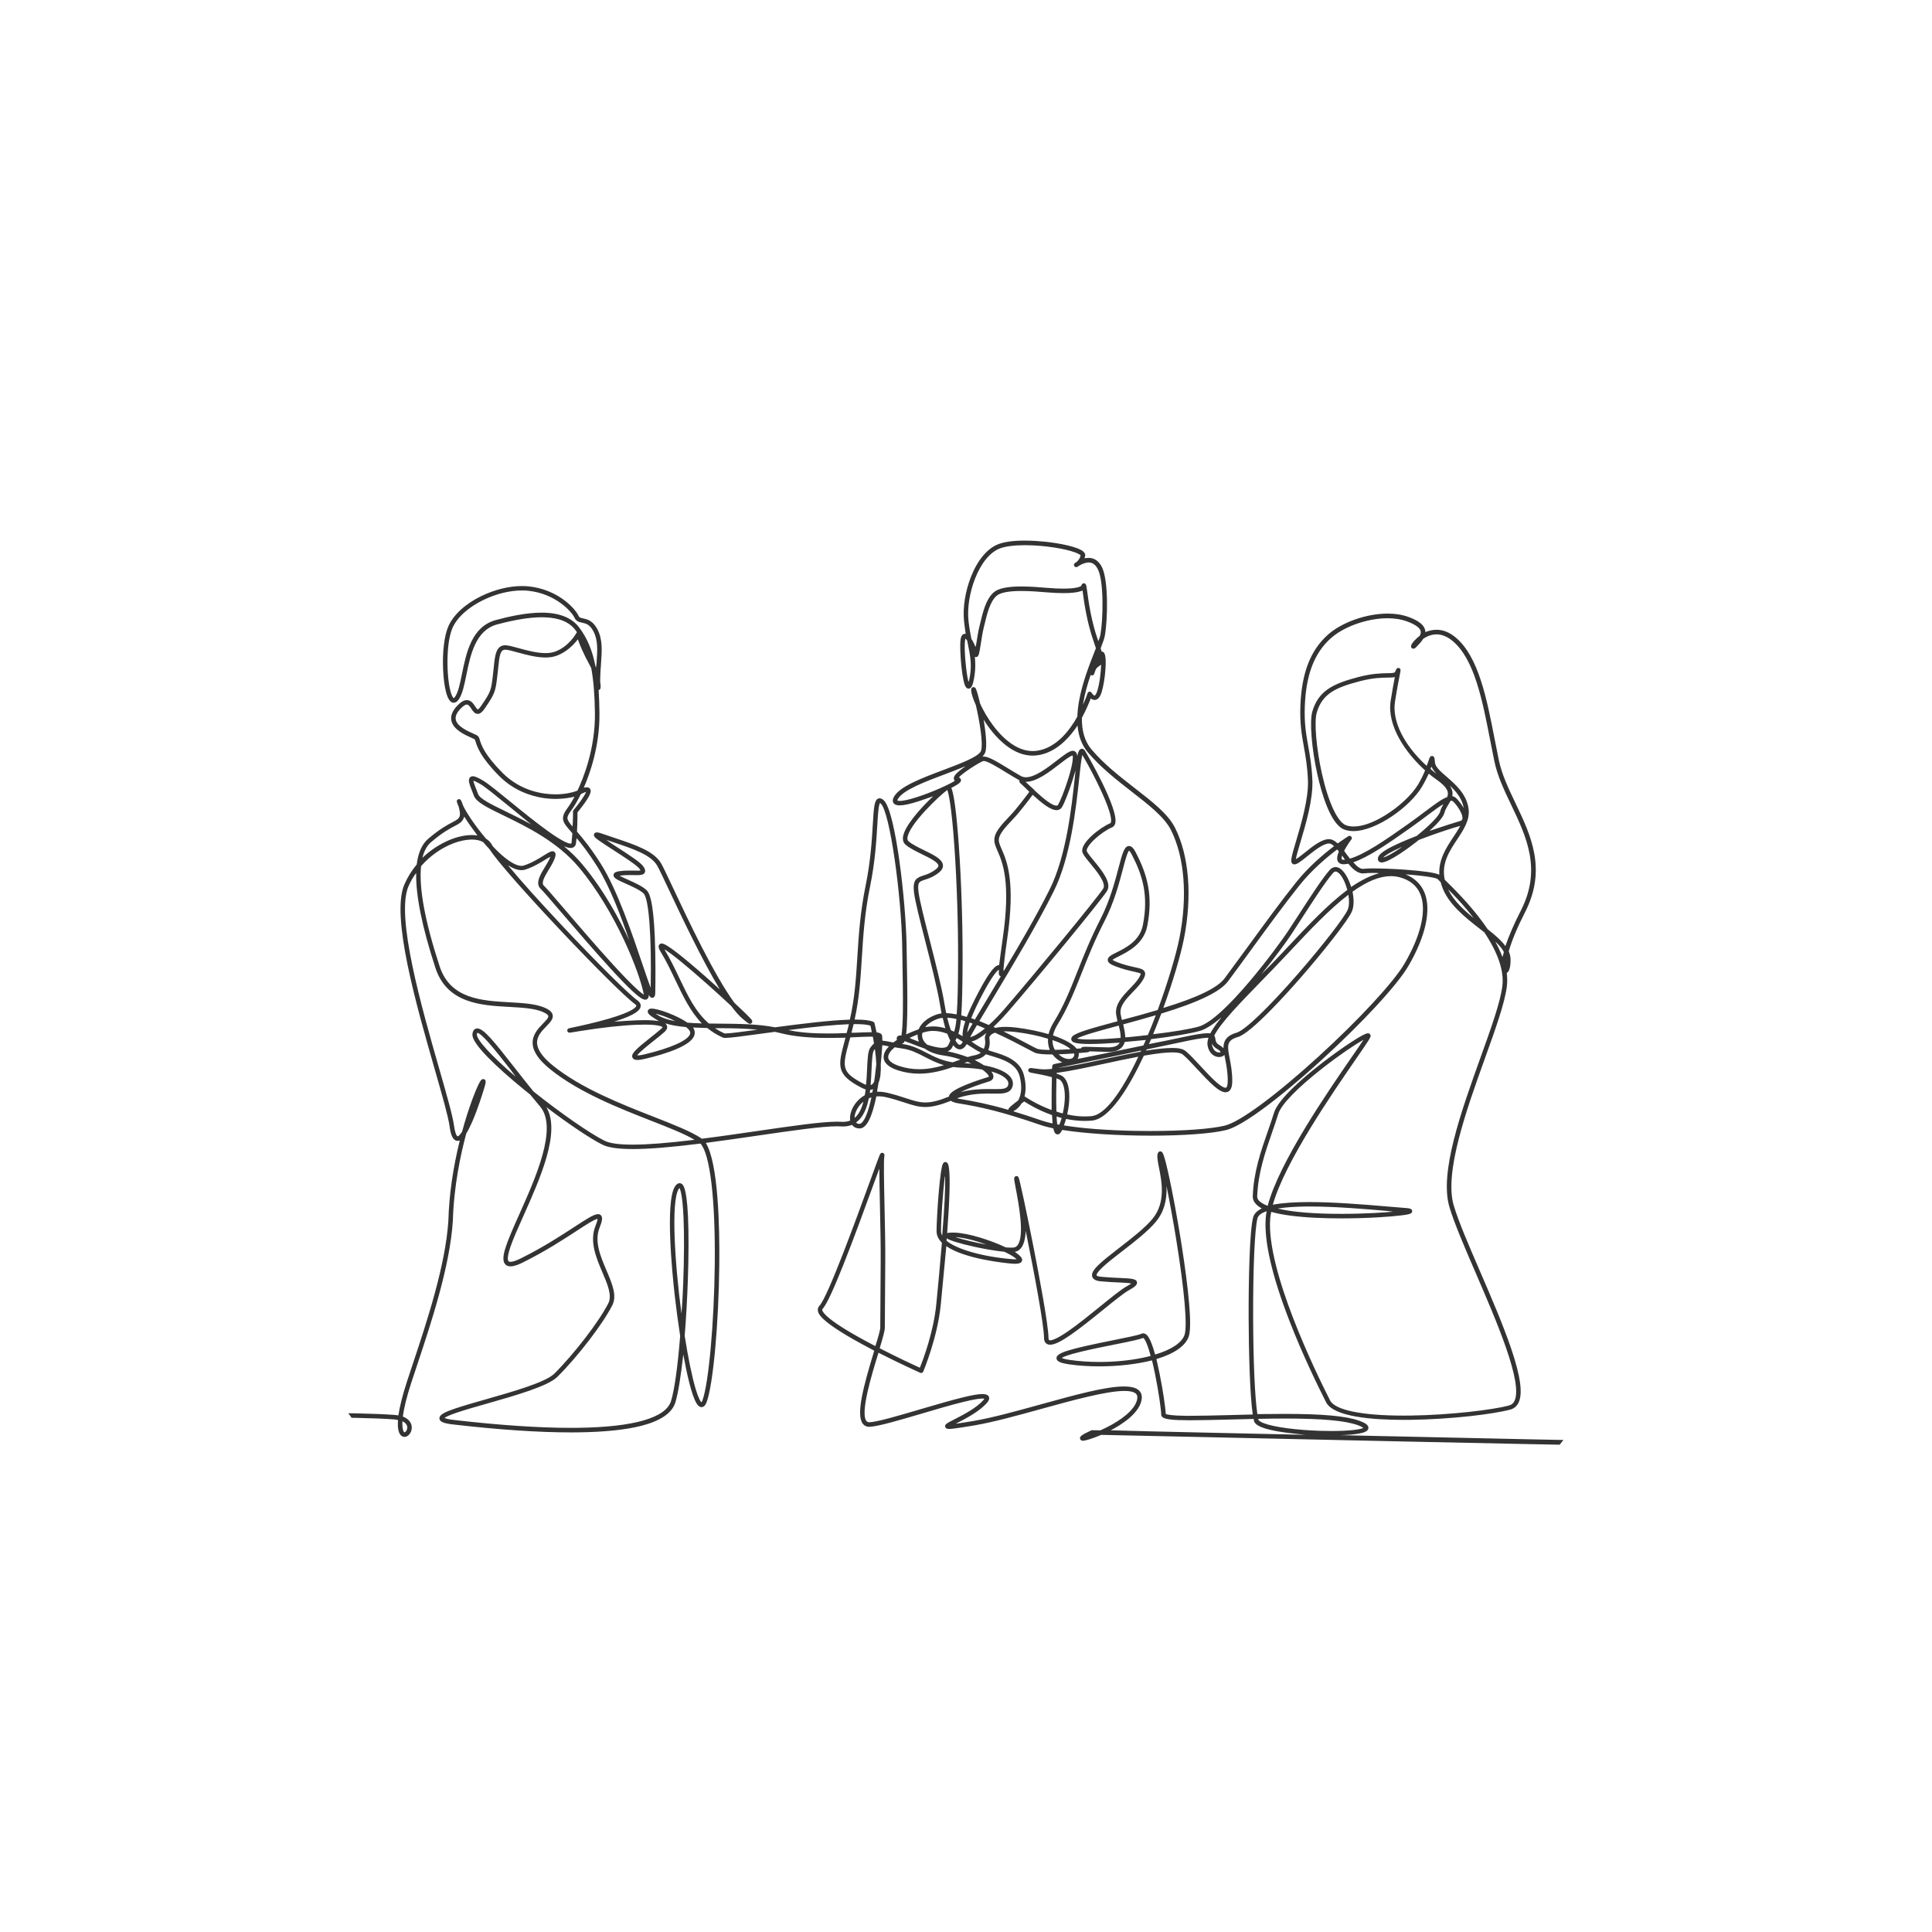 <?xml version="1.0" encoding="UTF-8"?>
<svg id="_レイヤー_2" data-name="レイヤー 2" xmlns="http://www.w3.org/2000/svg" width="760" height="760" xmlns:xlink="http://www.w3.org/1999/xlink" viewBox="0 0 760 760">
  <defs>
    <style>
      .cls-1 {
        fill: #333;
      }

      .cls-2 {
        fill: #fff;
      }

      .cls-3 {
        fill: none;
      }

      .cls-4 {
        fill: #f50000;
      }

      .cls-5 {
        fill: url(#_6_dpi_20_);
      }

      .cls-6 {
        clip-path: url(#clippath);
      }
    </style>
    <pattern id="_6_dpi_20_" data-name="6 dpi 20%" x="0" y="0" width="48" height="48" patternTransform="translate(-10558 -846.25) scale(.25)" patternUnits="userSpaceOnUse" viewBox="0 0 48 48">
      <g>
        <rect class="cls-3" width="48" height="48"/>
        <g>
          <path class="cls-4" d="M24,50.4c1.32,0,2.4-1.07,2.4-2.4s-1.08-2.4-2.4-2.4-2.4,1.08-2.4,2.4,1.07,2.4,2.4,2.4Z"/>
          <path class="cls-4" d="M48,50.4c1.32,0,2.4-1.07,2.4-2.4s-1.08-2.4-2.4-2.4-2.4,1.08-2.4,2.4,1.07,2.4,2.4,2.4Z"/>
          <path class="cls-4" d="M24,26.4c1.32,0,2.4-1.07,2.4-2.4s-1.08-2.4-2.4-2.4-2.4,1.08-2.4,2.4,1.07,2.4,2.4,2.4Z"/>
          <path class="cls-4" d="M48,26.4c1.32,0,2.4-1.07,2.4-2.4s-1.08-2.4-2.4-2.4-2.4,1.08-2.4,2.4,1.07,2.4,2.4,2.4Z"/>
          <path class="cls-4" d="M36,38.4c1.32,0,2.4-1.07,2.4-2.4s-1.08-2.4-2.4-2.4-2.4,1.08-2.4,2.4,1.07,2.4,2.4,2.4Z"/>
          <path class="cls-4" d="M12,38.4c1.32,0,2.4-1.07,2.4-2.4s-1.08-2.4-2.4-2.4-2.4,1.08-2.4,2.4,1.07,2.4,2.4,2.4Z"/>
          <path class="cls-4" d="M36,14.4c1.32,0,2.4-1.07,2.4-2.4s-1.08-2.4-2.4-2.4-2.4,1.08-2.4,2.4,1.07,2.4,2.4,2.4Z"/>
          <path class="cls-4" d="M12,14.4c1.32,0,2.4-1.07,2.4-2.4s-1.08-2.4-2.4-2.4-2.4,1.08-2.4,2.4,1.07,2.4,2.4,2.4Z"/>
        </g>
        <g>
          <path class="cls-4" d="M0,50.4c1.32,0,2.4-1.07,2.4-2.4S1.32,45.6,0,45.6s-2.4,1.08-2.4,2.4S-1.33,50.4,0,50.4Z"/>
          <path class="cls-4" d="M0,26.4c1.32,0,2.4-1.07,2.4-2.4S1.32,21.6,0,21.6s-2.4,1.08-2.4,2.4S-1.33,26.4,0,26.4Z"/>
        </g>
        <g>
          <path class="cls-4" d="M24,2.4C25.32,2.4,26.4,1.33,26.4,0s-1.08-2.4-2.4-2.4S21.6-1.32,21.6,0s1.07,2.4,2.4,2.4Z"/>
          <path class="cls-4" d="M48,2.4C49.32,2.4,50.4,1.33,50.4,0s-1.08-2.4-2.4-2.4S45.6-1.32,45.6,0s1.07,2.4,2.4,2.4Z"/>
        </g>
        <path class="cls-4" d="M0,2.4C1.32,2.4,2.4,1.33,2.4,0S1.32-2.4,0-2.4-2.4-1.32-2.4,0-1.33,2.4,0,2.4Z"/>
      </g>
    </pattern>
    <clipPath id="clippath">
      <circle class="cls-3" cx="380" cy="380" r="300"/>
    </clipPath>
  </defs>
  <g id="_コンテンツ" data-name="コンテンツ">
    <g>
      <g>
        <path class="cls-5" d="M380,760c-51.26,0-101.04-10.06-147.94-29.9-45.26-19.14-85.89-46.53-120.76-81.4-34.87-34.87-62.26-75.5-81.4-120.76C10.06,481.04,0,431.26,0,380s10.06-101.04,29.9-147.94c19.14-45.26,46.53-85.89,81.4-120.76,34.87-34.87,75.5-62.26,120.76-81.4C278.96,10.06,328.74,0,380,0s101.04,10.06,147.94,29.9c45.26,19.14,85.89,46.53,120.76,81.4,34.87,34.87,62.26,75.5,81.4,120.76,19.84,46.9,29.9,96.67,29.9,147.94s-10.06,101.04-29.9,147.94c-19.14,45.26-46.53,85.89-81.4,120.76-34.87,34.87-75.5,62.26-120.76,81.4-46.9,19.84-96.67,29.9-147.94,29.9Z"/>
        <circle class="cls-2" cx="380" cy="380" r="300"/>
      </g>
      <g class="cls-6">
        <path class="cls-1" d="M728.57,570.06c-4.48,0-10.22-.03-17.05-.1-16.47-.17-40.18-.54-70.47-1.11-55.13-1.03-120.99-2.5-164.57-3.47-20.32-.45-36.04-.8-43.29-.94-3.28,1.41-6.05,2.24-6.99,2.31-.06,0-.12,0-.17,0-.87,0-1.11-.53-1.16-.76-.22-.85.41-1.48,4.4-3.31.12-.05.25-.08.38-.08.67,0,1.75.03,3.21.06,1.49-.66,2.94-1.38,4.33-2.15,6.23-3.46,9.85-7.19,10.2-10.51.11-1.07-.3-1.55-.62-1.82-.8-.68-2.29-1.02-4.43-1.02-7.13,0-20.72,3.76-32.71,7.07-9.3,2.57-18.92,5.23-26.31,6.48-3.98.67-6.48,1.06-8.09,1.25-.67.08-1.32.15-1.84.15-.92,0-1.39-.23-1.56-.76-.33-1.01.58-1.47,3.61-3.02,3.44-1.75,8.62-4.4,11.4-7.57.19-.21.3-.38.38-.49-.18-.1-.39-.12-.69-.12-.99,0-3.12.23-7.66,1.35-4.68,1.15-10.55,2.88-16.23,4.56-8.85,2.61-17.19,5.07-20.56,5.21h-.17c-1.03,0-1.89-.41-2.49-1.18-2.81-3.63.32-15.01,4.38-28.4l.11-.35-1.36-.75c-19.94-10.44-20.59-13.79-20.8-14.89-.15-.77.05-1.46.58-2.01,3.31-3.44,14.55-34.31,19.95-49.15,1.12-3.09,2.09-5.75,2.78-7.6.36-.97.63-1.68.82-2.15.27-.68.52-1.31,1.11-1.31.09,0,.19.01.29.04.03,0,.8.23.62,1.15-.34,1.73-.15,10.49.05,19.76.16,7.24.34,15.41.29,21.65l-.17,26.2c0,1.18-.69,3.65-2.02,8.09,6.94,3.59,13.36,6.56,15.79,7.67,1.3-3.14,5.42-14.13,6.48-25.02l.12-1.28c.55-5.63,1.37-14.15,2.08-22.87-1.4-1.42-2.1-2.95-2.1-4.57.01-3.19.39-9.86.88-15.51.27-3.14.56-5.79.84-7.65.47-3.14.82-3.97,1.7-4.03h0c1.12,0,1.32,1.41,1.46,2.43.52,3.73.28,12.32-.71,25.51.49-.11,1.11-.18,2.08-.18.23,0,.48,0,.74.01,5.57.15,14.39,3.04,20.22,5.81.8.07,1.5.1,2.12.1.29,0,.56,0,.81-.02.71-.04,1.26-.33,1.71-.9,2.86-3.66.47-16.22-.67-22.26-.42-2.24-.65-3.43-.65-4,0-.63.46-.97.9-.97.72,0,.9.64,1.07,1.26.11.41.26,1,.44,1.77.35,1.49.83,3.67,1.4,6.29,1.19,5.57,2.65,12.72,4,19.62,1.71,8.74,5.68,29.6,5.69,34.71,0,.34.05.78.28.89.07.03.19.07.39.07.7,0,2.57-.48,7.18-3.67,3.83-2.65,8.41-6.36,12.45-9.64,4.46-3.62,8.31-6.73,10.48-7.94.76-.42,1.36-.79,1.77-1.09-1.02-.25-2.86-.33-4.64-.41-2.04-.09-4.57-.2-7.32-.46-.72-.07-2.93-.27-3.39-1.85-.7-2.41,3.18-5.54,10.68-11.34,4.7-3.63,10.02-7.75,13.01-11.36,5.3-6.4,3.67-14.65,2.59-20.1-.53-2.66-.9-4.57-.45-5.78.19-.51.61-.69.94-.69.11,0,.21.02.31.05.58.21,1.13.4,3.36,10.84,1.35,6.33,2.87,14.54,4.18,22.52,1.63,9.95,5.23,33.71,3.38,39.33-1.23,3.74-5.64,6.84-12.74,8.96.38,1.72.8,3.59,1.22,5.62,1.35,6.61,2.35,13.58,2.44,15.95.5.28,2.16.69,7.96.75.59,0,1.21,0,1.85,0,4.36,0,9.78-.14,15.51-.29,2.94-.08,5.9-.16,8.9-.22-1.12-7.81-1.57-24.89-1.61-38.29-.04-14.83.39-34,1.76-39.23.37-1.43,1.52-2.62,3.42-3.54-2.43-1.35-3.62-2.95-3.55-4.84.36-9.56,3.19-17.7,5.93-25.57l.04-.1c.86-2.47,1.67-4.8,2.38-7.12,1.72-5.62,12.43-14.57,18.66-19.4,3.9-3.02,8.17-6.08,11.71-8.39,3.61-2.35,5.76-3.49,6.57-3.49.08,0,.13,0,.18.02.51.07.87.47.88.97.01.69-.6,1.65-5.94,9.39-9.05,13.12-27.88,40.41-32.52,57.07,3.6-.69,8.28-1.05,14.37-1.05,9.18,0,20.2.84,30.75,1.75,2.72.24,5.08.44,6.97.57,1.37.1,2.78.2,2.72,1.32-.06.93-1.04,1.2-4.17,1.59-2.23.28-5.34.55-8.77.75-4.82.29-9.98.44-14.92.44-3.56,0-6.94-.08-10.03-.23-7.58-.37-13.48-1.16-17.54-2.33-.23.94-.35,1.81-.42,2.62-1.55,20.35,17.64,59.91,23.56,71.55,1.93,3.79,12.46,5.97,28.89,5.97.97,0,1.96,0,2.98-.02,15.58-.23,32.16-2.24,38.57-3.97.95-.26,1.64-.84,2.09-1.77,3.43-7.1-6.93-31.11-15.26-50.39-4.35-10.07-8.45-19.57-10.32-25.89-4.02-13.55,4.61-37.59,12.22-58.8,4.17-11.62,7.78-21.66,8.59-28.07.75-5.89-1.63-13.02-7.09-21.19-.6-.47-1.2-.94-1.81-1.42-5.93-4.63-12.64-9.88-14.98-17.04-.14-.43-.26-.85-.37-1.27-.69-.68-1.04-1.03-1.22-1.25,0,0-.01,0-.02-.01,0-.02-.02-.04-.05-.04,0,0-.01,0-.02,0-.75-.4-4.09-1.16-12.49-1.78,3.56,1.48,6.07,3.86,7.43,7.18,2.77,6.75.44,17.29-6.37,28.93-4.36,7.44-18.09,22.3-34.17,36.96-6.46,5.89-28.27,25.3-37.62,27.55-5.64,1.36-16.66,2.17-29.47,2.17-13.04,0-26.08-.84-34.88-2.25l-.15.23c-.2.42-.72,1.52-1.65,1.52-.1,0-.2-.01-.3-.04-.69-.17-1.11-.86-1.4-2.32-2.03-.45-3.74-.89-5.11-1.37-15-5.15-22.88-6.95-32.18-8.48-.68-.11-2.1-.34-3-1.01-4.22,1.69-7.32,2.45-10.08,2.45-2.79,0-5.14-.77-8.11-1.74-2.05-.67-4.37-1.43-7.41-2.14-.93-.22-1.85-.33-2.73-.33-.35,0-.69.02-1.01.05-1.14,5.48-2.44,9.18-3.92,11.04-.82,1.04-1.73,1.56-2.71,1.56-1.29-.03-2.28-.52-2.92-1.41-1.12.41-2.3.63-3.58.63-.27,0-.54,0-.81-.03-.46-.03-.97-.05-1.53-.05-6.01,0-17.69,1.7-31.21,3.67-6.75.98-13.69,1.99-20.41,2.87,4.97,7.89,5.47,33.35,5.32,47.83-.24,23.44-2.42,47.2-4.96,54.08-.17.47-.7,1.9-1.87,2.02-.05,0-.11,0-.16,0-1.03,0-1.7-1.07-1.92-1.42-2.03-3.23-3.97-12.27-5.25-19.29-.98,8.77-2.03,15.29-3.12,18.86-1.28,4.16-5.77,7.25-13.36,9.2-6.16,1.58-14.51,2.45-24.81,2.58-.95.01-1.92.02-2.91.02-12.76,0-28.32-1.05-46.23-3.11-3.91-.45-5.4-1.09-5.5-2.34-.17-2.13,4.29-3.58,18.16-7.53,10.52-2.99,23.61-6.72,27.03-10.12,7.92-7.88,17.65-20.57,21.26-27.7,1.55-3.05-.33-7.46-2.32-12.12-2.44-5.72-5.21-12.21-2.73-18.33.68-1.69.81-2.45.82-2.75-1.23.15-4.74,2.44-8.13,4.65-5.27,3.44-12.48,8.15-21.33,12.53-1.3.64-3.21,1.5-4.79,1.5-.82,0-1.48-.23-1.96-.69-2.3-2.22.28-8.33,5.43-19.84,6.42-14.35,15.22-34.01,8.18-42.32-1.32-1.56-2.62-3.13-3.89-4.7-.77-.61-1.52-1.22-2.27-1.83-6-4.89-11.03-9.39-14.54-13-5.7-5.86-6.1-8.06-5.91-9.2.23-1.38.92-1.83,1.46-1.96.14-.04.28-.05.43-.05,2.48,0,6.48,4.97,14.56,15.3,2.29,2.92,4.86,6.21,7.52,9.48,10.78,8.6,22.28,16.58,27.98,19.4,2.08,1.03,5.69,1.53,11.04,1.53,5.88,0,13.84-.62,24.36-1.9-3.99-2.37-9.95-4.71-16.85-7.41-12.75-5-28.6-11.21-39.9-20.32-4.47-3.61-6.74-6.89-6.93-10.04-.22-3.54,2.19-6.03,4.13-8.03,1.07-1.1,2.17-2.24,2.03-2.9-.05-.23-.36-.84-2.28-1.65-3.29-1.38-8-1.64-12.97-1.92-5.75-.32-11.7-.65-16.98-2.63-6.14-2.3-10.12-6.45-12.17-12.69-5.23-15.97-7.78-28.55-7.58-37.38-1.25,1.63-2.24,3.42-3.04,5.27-5.1,11.82,5.25,47.86,12.09,71.71,2.94,10.26,5.27,18.37,5.84,22.45.55,3.94,1.38,4.18,1.39,4.18.07,0,.63-.05,1.76-1.79.31-1.12.6-2.17.89-3.17,1.3-4.45,2.79-8.8,4.18-12.23,1.98-4.88,2.56-5.13,2.87-5.27.12-.05.26-.08.39-.08.23,0,.45.08.62.24.49.43.46,1.06-.15,3.07-.71,2.36-2.58,8.38-4.74,13.36-.85,1.96-1.65,3.55-2.4,4.74-2.2,8.13-4.89,20.68-5.28,34.35-1.12,17.92-8.61,40.41-14.08,56.84-.83,2.48-1.6,4.81-2.31,6.98-1.74,5.34-2.84,9.77-3.27,13.18,2.3.91,3.1,2.3,3.37,3.32.48,1.81-.4,3.55-1.47,4.27-.4.27-.84.41-1.26.41-.43,0-.84-.14-1.19-.41-1.15-.87-1.61-2.96-1.36-6.21-.55-.16-1.1-.23-1.69-.27-7.3-.53-20.02-.8-37.81-.8-37.64,0-84.68,1.19-85.15,1.2h0c-.51,0-.89-.38-.91-.86,0-.24.08-.46.24-.63.16-.17.38-.27.62-.28.47-.01,47.48-1.2,85.18-1.2,17.86,0,30.63.27,37.96.81.6.04,1.17.12,1.7.21.54-3.55,1.65-8,3.37-13.29.71-2.17,1.49-4.51,2.31-6.99,5.44-16.33,12.88-38.69,13.99-56.35.28-10.03,1.79-20.62,4.48-31.48-.32.04-.57.09-.83.09-.06,0-.11,0-.17,0-1.99-.15-2.65-3.13-3-5.7-.55-3.95-2.97-12.39-5.77-22.16-7.34-25.58-17.38-60.55-12.03-72.95,1.22-2.83,2.87-5.5,4.88-7.92.56-4.62,2.07-8,4.48-10.06,4.64-3.96,7.62-5.52,9.59-6.55,1.72-.9,2.33-1.26,2.75-2.2.46-1.04-.11-3.18-.38-4.05-.8-1.85-.9-2.21-.35-2.64.15-.12.35-.18.54-.18s.39.07.55.19c.19.15.58.91.94,2.07l.14.33c.89,2.03,4.26,7.4,8.97,12.96,1.04.64,1.84,1.48,2.4,2.5.09.16.2.35.32.55,4.65,4.93,8.64,7.65,11.24,7.65.35,0,.67-.05.97-.15,3.18-1.04,5.93-2.76,7.93-4.01,1.54-.96,2.56-1.6,3.31-1.6.27,0,.51.08.73.25.77.59.41,1.73.24,2.27-.46,1.48-1.45,3.1-2.4,4.66-1.88,3.09-3.12,5.36-1.9,6.44.73.64,3.23,3.56,7.98,9.09,5.33,6.22,12.64,14.75,18.97,21.68,8.17,8.96,11.22,11.38,12.31,12.03-1.57-8.58-11.05-32.77-25.53-50.06-8.51-10.17-20.71-16.08-29.62-20.41-6.44-3.13-10.69-5.19-11.68-7.73l-.51-1.3c-1.31-3.32-2.03-5.15-.94-6.06.28-.24.61-.35,1-.35.86,0,2.1.53,4.16,1.77,1.91,1.15,5.83,4.34,10.37,8.04,4.95,4.03,10.56,8.6,15.33,11.99,5.75,4.09,7.86,4.7,8.6,4.7.2,0,.28-.05.3-.06.03-.03.06-.1.08-.26.13-1.21.24-2.46.33-3.74l-.38-.46c-3.45-3.94-4.62-5.27-1.51-9.52.88-1.2,1.83-2.73,2.73-4.43-2.27.55-4.82.88-7.42.88-1.64,0-3.29-.13-4.92-.38-4.7-.73-11.53-2.82-17.34-8.69-7.37-7.44-8.62-11.5-9.23-13.45-.15-.49-.26-.83-.35-.92-.14-.1-.71-.35-1.21-.57-2.52-1.11-7.2-3.19-7.96-6.74-.39-1.79.28-3.66,1.98-5.56,1.56-1.74,2.86-2.55,4.09-2.55.07,0,.13,0,.2,0,1.52.11,2.39,1.41,3.08,2.46.37.56.79,1.15,1,1.2.06,0,.46-.11,1.26-1.27,3.97-5.77,4.03-6.26,4.73-12.32l.03-.29c.09-.8.17-1.57.25-2.31l.03-.27c.47-4.71.88-8.78,4.5-8.78.14,0,.29,0,.45.02,1.2.1,2.9.57,4.86,1.11,3.16.87,7.1,1.95,10.56,1.95,1.38,0,2.59-.18,3.6-.53,5.67-1.96,8.54-7.36,8.57-7.41.05-.09.11-.17.19-.24-.2-.36-.41-.65-.63-.93-2.43-3.17-6.41-4.8-12.17-4.97-.33-.01-.67-.02-1.02-.02-4.69,0-10.42.92-17.52,2.8-8.57,2.28-10.55,12.03-12.15,19.87-.82,4.03-1.53,7.51-2.98,9.62-.61.88-1.28,1.33-2,1.33-.37,0-.67-.12-.86-.23-2.6-1.43-3.19-10.07-3.31-12.68-.32-6.96.44-13.33,2.02-17.05,1.94-4.56,6.7-8.94,13.07-12.03,5.21-2.52,10.88-3.91,15.96-3.91.93,0,1.84.05,2.71.14,11.25,1.2,18.16,8.53,19.58,11.69.24.54.62.66,1.71.89,1.6.34,3.78.81,5.61,4.21,2.15,4.02,1.83,8.51,1.45,13.7-.14,1.87-.27,3.79-.32,5.85,0,.44-.01.83-.01,1.17.27,1.62.25,2.61-.06,2.97-.14.16-.33.26-.54.29.16,2.75.28,5.66.32,8.94.18,12.97-3.78,24.03-6.16,29.47.49-.07.88-.15,1.21-.15.52,0,.93.18,1.2.53.62.79.49,2.08-2.15,5.78-1.12,1.57-2.29,3-2.74,3.55,0,1.07.02,3.89-.2,7.55,2.52,2.92,5.59,6.69,9.45,12.8,6.42,10.16,12.36,27.73,16.29,39.36,1.25,3.69,2.4,7.1,3.25,9.29.39-20.47-.73-35.01-2.76-37.06-1.36-1.37-4.47-2.76-6.97-3.87-3.37-1.5-5.05-2.25-4.88-3.52.15-1.09,1.59-1.3,2.28-1.4,1.2-.18,2.47-.26,4.02-.26.61,0,1.19.01,1.72.02.4,0,.82.02,1.22.02.64,0,1.06-.02,1.32-.07-.03-.21-.15-.41-.36-.69-1.02-1.38-6.13-4.67-10.23-7.32-2-1.29-3.88-2.5-5.24-3.45-1.81-1.26-2.81-2.02-2.35-2.95.19-.39.52-.57,1.04-.57.69,0,1.61.32,2.6.67,1.46.51,2.9.99,4.3,1.46,8.39,2.82,15.56,5.22,18.39,10.04.75,1.28,2.37,4.72,4.6,9.46,6.08,12.93,16.27,34.56,24.22,45.38,3.33,3.12,5.78,5.52,6.57,6.43.21.24.83.96.22,1.58-.18.19-.38.28-.61.28-.42,0-.84-.32-1.15-.55-.4-.29-.98-.76-1.73-1.38-1.33-1.11-2.87-2.83-4.56-5.11-2.1-1.96-5.46-5.07-9.6-8.74-7.72-6.86-13.74-11.76-16.51-13.45,0,0,0,0-.01,0-.01,0-.03.02-.04.03-.02.02,0,.06,0,.08,2.23,3.67,4.04,7.46,5.78,11.13,3.25,6.83,6.33,13.29,11.61,17.87,1.39.03,2.76.04,4.15.05,7.45.06,15.11.12,21.86,1.44,10.2-1.36,21.65-2.79,29.45-3.01,1.93-8.37,2.42-16.2,2.94-24.49.55-8.73,1.11-17.75,3.3-28.43,1.93-9.42,2.43-17.78,2.79-23.89.39-6.56.57-9.55,2.15-10.17.18-.07.36-.1.54-.1.53,0,1.09.28,1.67.84,4.67,4.49,8.63,40.05,8.92,56.86l.09,5.12c.14,7.77.29,15.8.18,22.02-.07,3.58-.21,6.21-.44,8.02,1.63-.72,3.31-1.43,4.92-1.99,1.03-2.51,3.58-4.61,7.04-5.81.58-.2,1.25-.35,1.96-.43-.3-1.7-.53-3-.63-3.63-1.04-6.35-3.55-16.15-5.76-24.79-2.18-8.53-4.06-15.88-4.45-19.34-.55-4.86,1.06-5.64,3.74-6.5,1.35-.43,3.02-.97,4.91-2.47.47-.38,1.02-.93.97-1.45-.15-1.35-3.62-3.05-6.41-4.41-2.42-1.18-4.93-2.41-6.54-3.81-.56-.49-1.18-1.41-.99-3,.5-4.05,6.46-10.94,11.88-16.04-2.02.7-3.97,1.41-5.7,1.97-3.39,1.1-5.83,1.63-7.48,1.63-1.41,0-1.96-.41-2.25-.71-.43-.46-.78-1.3.03-2.72,2.31-4.06,10.99-7.32,19.39-10.48,6.65-2.5,14.17-5.33,14.85-7.61.87-2.93-.56-11.48-2.05-17.91-1.03-2.28-1.71-4.34-1.82-5.5-.05-.49-.11-1.16.48-1.48.13-.07.28-.11.43-.11.21,0,.42.07.59.21.23.19.49.4,1.38,3.79.2.78.41,1.61.61,2.47,1.04,2.29,4.93,10.11,11.25,15.01,3.14,2.44,6.32,3.67,9.46,3.67.62,0,1.25-.05,1.87-.15,7.43-1.17,12.62-7.93,15.67-13.39.06-1.88.27-3.88.64-5.97,1.27-7.22,4.1-14.43,6.17-19.7l.49-1.25c-.23-.79-.52-1.66-.88-2.65-2.71-7.69-3.77-15.55-4.28-19.33l-.1-.71c-.92.4-2.14.69-3.82.86-1.05.11-2.29.16-3.68.16-1.96,0-4.21-.11-6.67-.31-2.49-.21-6.25-.53-9.86-.53-5.06,0-8.35.64-9.78,1.9-2.62,2.32-3.76,7.13-4.77,11.37l-.31,1.29c-.41,1.68-.76,3.9-1.07,5.87-.71,4.49-.87,5.55-1.94,5.58h0c-.19,0-.33-.03-.46-.1.34,3.39.19,6.35-.57,9.66-.21.93-.65,2.85-1.86,2.85-.08,0-.16,0-.24-.02-.81-.15-1.31-1.04-1.78-3.17-.31-1.41-.6-3.33-.84-5.56-.39-3.75-.63-8.61-.31-10.64.27-1.78,1.08-2.17,1.7-2.19h.02c.12,0,.2,0,.28.02-.25-1.78-.48-3.39-.65-4.97-.56-5.26.47-11.84,2.78-17.62,2.6-6.51,6.39-11.01,10.69-12.68,2.41-.93,5.9-1.41,10.38-1.41,3.16,0,6.08.24,7.98.43,5.52.58,12.77,1.93,15.03,3.83.81.68.87,1.35.78,1.8-.06.3-.15.6-.25.88.61-.07,1.15-.14,1.65-.14.54,0,1.07.08,1.56.23,1.53.47,2.78,1.65,3.69,3.52,2.56,5.23,2.24,20.57,1.09,26.89-.2,1.09-.8,2.75-1.63,4.91.12.46.23.86.33,1.23.33.06.54.18.62.23.41.26,1.35.86.92,6.88-.24,3.32-.83,6.82-1.5,8.94-.23.71-.91,2.87-2.56,3.04-.07,0-.14.01-.21.01-.51,0-1.01-.2-1.5-.59-.72,1.81-1.84,4.58-3.49,7.61-.08,5.2,1.17,9.35,3.71,12.36,4.99,5.92,11.17,10.71,17.14,15.35,7.02,5.45,13.08,10.16,15.82,15.62,5.5,10.97,6.77,26.84,3.48,43.53-1.32,6.7-4.43,17.15-8.11,27.28,13.47-4.11,21.33-7.93,24.08-11.62,2.71-3.64,5.72-7.76,8.9-12.12,6.67-9.14,13.51-18.54,19.31-25.76,4.86-6.06,10.76-11.03,14.85-14.14-.74-.73-1.37-1.04-1.94-1.05-2.33,0-5.96,2.92-8.61,5.05-2.6,2.09-3.99,3.17-5.07,3.17-.38,0-.7-.17-.92-.46-.66-.9-.13-2.82,1.63-8.76,1.97-6.64,4.95-16.67,4.65-23.92-.23-5.45-.92-9.32-1.59-13.07-.85-4.76-1.65-9.24-1.38-16.23.51-12.95,3.98-21.84,10.9-27.98,5.47-4.85,15.1-8.24,23.41-8.24,3.02,0,5.76.44,8.15,1.3,3.98,1.44,6.14,3.12,6.6,5.12.07.28.1.57.1.86,1.48-.59,2.93-.92,4.39-.92,2.59,0,5.11,1.01,7.51,3.01,9.04,7.55,12.25,24.04,15.35,39.98.53,2.73,1.08,5.56,1.65,8.28,1.19,5.69,3.79,11.15,6.55,16.93,6.11,12.81,12.43,26.04,3.69,43.07-2.99,5.83-5.12,10.96-6.34,15.23.46,1.05.69,2.04.71,3.06.03,1.08,0,4.68-1.49,5.44.22,1.9.24,3.68.03,5.35-.84,6.6-4.47,16.72-8.68,28.43-7.15,19.93-16.05,44.72-12.2,57.71,1.85,6.24,5.93,15.69,10.25,25.7,4.49,10.39,9.11,21.11,12.29,30.45,3.74,11.01,4.68,17.81,2.94,21.41-.68,1.4-1.76,2.32-3.22,2.71-6.67,1.8-23.08,3.8-39.01,4.03-.98.01-1.99.02-3,.02-12.29,0-27.56-1.2-30.47-6.93-3.15-6.2-9.22-18.6-14.42-32.02-6.88-17.74-10.02-31.36-9.32-40.47.06-.83.18-1.73.36-2.65-2.12.68-3.32,1.65-3.62,2.81-1.07,4.11-1.75,19.69-1.7,38.78.05,17.28.69,31.93,1.67,38.21,4.15-.04,7.69-.08,10.89-.08,14.81,0,24.07.85,29.15,2.68,1.98.71,3.96,1.64,3.6,3.11-.23.97-1.4,1.57-3.92,1.99-1.74.29-4.15.5-6.97.59,109.96,2.5,175.94,3.66,201.7,3.66,6.71,0,10.59-.08,11.54-.25.06-.03.11-.06.16-.08.1-.04.21-.06.31-.06.37,0,.7.23.83.57.1.27.06.61-.11.84-.33.47-.46.65-8.82.71-1.3,0-2.77.01-4.4.01ZM442.17,545.41c2.73,0,4.6.47,5.73,1.42.66.56,1.42,1.6,1.23,3.35-.58,5.62-7.89,10.22-12.19,12.46,8.17.26,21.95.57,39.01.95l37.57.83c-2.32-.26-4.54-.47-6.61-.73-12.15-1.5-13.64-3.69-13.7-5.21l-.05-.22s-.04-.09-.06-.09h0c-3.11.07-6.18.15-9.14.23-6.87.18-11.92.29-15.85.29-6.88,0-9.93-.36-10.89-1.29-.35-.34-.43-.71-.43-.96-.01-1.74-1.01-9.13-2.5-16.29-.38-1.84-.76-3.52-1.13-5.02-5.99,1.51-13.34,2.36-20.76,2.36-4.11,0-8.14-.27-11.67-.77-3.66-.53-5.1-1.21-5.13-2.43-.06-2.09,4.34-3.48,22.42-7.11,5.11-1.03,9.94-1.99,10.94-2.5.24-.12.49-.18.75-.18.32,0,.64.09.94.28.5.31,1.83,1.12,3.74,8.06,6.47-1.91,10.56-4.68,11.58-7.76,1.17-3.55-.05-17.53-3.26-37.38-1.18-7.32-2.55-14.81-3.83-21.11.23,5.72-1.1,10.29-4.17,14-3.11,3.76-8.52,7.94-13.29,11.63-2.9,2.24-5.63,4.35-7.53,6.12-2.63,2.44-2.58,3.21-2.54,3.34.05.17.58.47,1.85.58,2.7.25,5.21.36,7.22.45,4.61.21,6.51.29,6.82,1.61.26,1.09-.91,1.97-3.15,3.21-2.04,1.13-6.01,4.35-10.22,7.76-9.89,8.01-17.17,13.69-20.79,13.69-.42,0-.79-.08-1.1-.23-.59-.28-1.29-.94-1.29-2.48,0-4.88-3.72-24.92-7.19-42.06-.18,3.15-.75,5.35-1.83,6.72-.66.84-1.5,1.35-2.49,1.52,1.45.99,2.39,1.8,2.71,2.42.26.5.25,1.02-.03,1.44-.38.58-1.17.83-2.54.83-.41,0-.87-.02-1.39-.07-1.83-.16-18.15-1.67-25.67-6.85-.74,8.08-1.5,15.88-2.05,21.58l-.13,1.35c-1.26,13.01-6.85,26.28-6.91,26.41-.09.22-.27.39-.49.48-.1.04-.21.06-.32.06-.12,0-.25-.03-.36-.08-.07-.03-7.85-3.52-16.43-7.9-2.75,8.88-7.23,23.65-4.75,26.86.27.34.61.5,1.09.5,0,0,.1,0,.1,0,3.16-.13,11.78-2.68,20.12-5.14,13.41-3.95,20.84-5.96,24.29-5.96,1.31,0,2.09.28,2.47.87.69,1.07-.36,2.27-.71,2.66-3,3.42-8.37,6.16-11.92,7.97-.02.01-.1.07-.09.09,0,.02-.03.07-.01.07,0,0,0,0,0,0,2.29-.32,5.27-.82,6.87-1.09,7.3-1.23,16.87-3.88,26.13-6.44,13.82-3.82,25.75-7.12,33.02-7.12ZM158.32,559.12s-.02.02-.02.04c-.18,3.52.68,4.21.69,4.22.03.02.07.05.14.05.07,0,.16-.03.27-.11.49-.33,1.02-1.33.74-2.35-.2-.75-.81-1.39-1.77-1.85,0,0-.01,0-.02,0,0,0-.02,0-.03,0ZM505.61,558.02c-3.14,0-6.6.04-10.6.12-.04.12-.03.19-.03.24,0,.23.43.79,2.08,1.44,3.91,1.54,12.7,2.73,22.39,3.03,1.55.05,2.99.07,4.33.07,7.44,0,11.38-.64,12.5-1.19-.3-.3-.93-.66-2.24-1.13-4.89-1.76-13.92-2.58-28.43-2.58ZM235.23,477.6c.4,0,.74.11,1.03.35,1,.82.58,2.55-.37,4.9-2.2,5.44.3,11.3,2.72,16.97,2.15,5.05,4.19,9.82,2.27,13.61-3.74,7.39-13.43,20.02-21.59,28.16-3.75,3.73-16.52,7.36-27.79,10.57-4.37,1.24-8.5,2.42-11.62,3.47-3.23,1.09-4.51,1.76-5.01,2.13.48.28,1.49.57,3.69.82,17.85,2.05,33.33,3.1,46.03,3.1.98,0,1.94,0,2.88-.02,21.85-.29,34.48-3.93,36.5-10.53,1.34-4.37,2.62-13.46,3.59-25.6-.8-5.17-1.54-10.68-2.14-15.97-.96-8.46-3.77-36.53.05-42.75.56-.92,1.18-1.38,1.85-1.38.2,0,.4.04.59.13.7.32,2.15.97,2.72,12.79.32,6.61.29,15.71-.06,25.62-.26,7.24-.68,14.67-1.23,21.5,1.37,8.73,2.84,15.87,4.24,20.67,1.19,4.05,2.01,5.18,2.31,5.48.16-.13.29-.35.44-.76,2.44-6.61,4.61-30.6,4.84-53.48.26-25.62-1.84-43.39-5.62-47.53-11.74,1.46-20.17,2.15-26.57,2.15-5.74,0-9.66-.56-11.98-1.71-4.63-2.29-13.08-7.95-22.07-14.76,5.76,9.71-2.45,28.05-9.04,42.79-2.05,4.58-3.98,8.9-5.1,12.16-1.48,4.34-1,5.42-.72,5.68.08.08.29.21.75.21.86,0,2.24-.46,3.99-1.32,8.75-4.33,15.91-9.01,21.15-12.42,4.95-3.23,7.68-5.01,9.27-5.01ZM449.68,526.29c-1.23.58-4.92,1.34-11.33,2.63-4.49.9-9.57,1.92-13.66,2.93-4.56,1.13-6.33,1.87-7.02,2.3.45.27,1.39.55,3.3.83,3.61.52,7.5.78,11.54.78h0c5.81,0,11.6-.55,16.74-1.59,1.17-.24,2.31-.5,3.39-.78-1.56-5.88-2.62-6.91-2.91-7.09,0,0-.02,0-.03,0,0,0-.01,0-.02,0ZM345.87,459.85s-.04.01-.05.03c-.57,1.55-1.22,3.35-1.91,5.24-8.11,22.29-17.04,46.35-20.34,49.77-.11.11-.16.22-.12.44.21,1.09,2.57,4.6,19.88,13.66l1.02.53c1.18-3.7,1.92-6.35,1.92-7.29l.17-26.2c.04-6.17-.14-14.3-.29-21.48-.13-6.21-.24-11.17-.24-14.67,0-.02-.02-.04-.04-.05,0,0,0,0,0,0ZM267.27,467.35s-.03,0-.04.02c-.07.08-.16.2-.26.37-3.04,4.93-1.56,28.86,1.1,49,.35-4.06.55-8.14.7-12.13.36-9.74.4-18.77.12-25.41-.38-8.82-1.23-11.2-1.58-11.82,0-.01-.02-.02-.04-.03,0,0,0,0,0,0ZM372.44,487.16s-.03.02-.03.04l-.06.74s0,.13,0,.14c4.12,3.42,14.21,6.27,25.7,7.24.5.04.91.06,1.23.06.26,0,.47-.01.63-.03-.76-.81-2.57-1.88-4.82-2.95-4.36-.39-9.63-1.48-11.69-1.93-2.79-.61-5.42-1.28-7.39-1.89-1.8-.55-2.95-1.02-3.53-1.42,0,0-.02,0-.03,0,0,0-.01,0-.02,0ZM376.16,486.67s-.04.02-.05.04c0,.02,0,.05.03.06,2.97.93,7.6,2.03,11.8,2.81-4.51-1.69-8.7-2.68-11.78-2.91,0,0,0,0,0,0ZM371.71,462.82s-.05.02-.05.04c-.74,5.96-1.48,16.56-1.49,21.42,0,.6.15,1.2.46,1.78.92-10.79,1.27-18.59,1.14-23.19,0-.03-.02-.05-.05-.05h0ZM513.83,474.61c-4.46.05-8.24.31-11.23.8,5.73,1.4,14.37,2.09,25,2.09h.42c9.79-.02,17.23-.6,19.98-.85l-2.36-.3c-8.52-.74-20.18-1.74-30.29-1.74-.51,0-1.02,0-1.53,0ZM536.19,409.12c-2.92,1.65-8.8,5.5-15.78,10.95-10.05,7.84-16.46,14.46-17.59,18.16-.73,2.38-1.55,4.74-2.42,7.25-2.71,7.79-5.49,15.81-5.85,25.1-.04.96.55,1.82,1.8,2.63.62.4,1.4.79,2.32,1.14,4.43-17.04,23.77-45.07,33.07-58.54l.11-.15c1.74-2.52,3.38-4.9,4.41-6.47.01-.02.01-.04,0-.06,0-.01-.02-.02-.04-.02,0,0-.02,0-.02,0ZM185.59,330.26c-.22,0-.45,0-.68.02-4.1.19-8.91,2.01-13.21,5-2.25,1.57-4.29,3.4-6.07,5.45-.87,8.7,1.6,21.96,7.33,39.45,4.19,12.8,16.61,13.49,27.56,14.1,5.13.29,9.99.56,13.56,2.05,2.04.86,3.1,1.78,3.33,2.92.32,1.57-.98,2.92-2.5,4.48-1.78,1.84-3.81,3.93-3.64,6.7.16,2.59,2.27,5.54,6.28,8.77,11.09,8.94,26.8,15.1,39.43,20.05,8.01,3.14,14.93,5.85,18.96,8.58l.15.11c7.28-.91,14.59-1.98,21.67-3.01,13.6-1.98,25.33-3.69,31.51-3.69.59,0,1.13.02,1.62.05.24.02.48.02.71.02,1.05,0,2-.17,2.85-.51-.34-2.2.56-4.92,2.38-7.14.96-1.17,2.08-2.12,3.35-2.82.15-.77.26-1.52.35-2.27-.58-.2-1.15-.44-1.75-.75-10.04-5.21-9.14-8.55-6.48-18.49l.3-1.11c-2.66.04-4.86.08-6.98.08-7.53,0-13.6-.62-18.56-1.89-.73-.19-1.48-.36-2.23-.51-1.78.24-3.46.47-5.02.68-8.45,1.16-12.62,1.7-14.39,1.7-.52,0-.87-.04-1.08-.14-2.25-.99-4.25-2.22-6.11-3.75-2.21-.05-3.97-.11-5.57-.19.76,1.25.7,2.31.5,2.99-1.21,4.15-11.07,7.33-19.13,9.26-1.48.35-2.48.51-3.27.51-1.03,0-1.65-.28-1.94-.87-.75-1.54,1.38-3.42,7.19-8.03,1.6-1.27,3.1-2.46,4.18-3.43.29-.26.42-.44.47-.55-.28-.28-1.57-1.02-7.11-1.02-.92,0-1.95.02-3.12.07-6,.24-13.75,1.09-21.81,2.39l-3.8.62c-.25.04-.5.08-.74.08-.54,0-.82-.22-.91-.7-.16-.85.71-1.04,1-1.1l.91-.19c2.65-.56,8.84-1.87,14.53-3.54,9.79-2.87,10.63-4.66,10.7-4.99.05-.24-.26-.52-.53-.72-7.48-5.36-50.58-50.64-57.27-60.98-.36-.39-.72-.78-1.09-1.19-.46-.51-.92-1.03-1.37-1.56-1.18-.66-2.67-.99-4.45-.99ZM419.39,440.16s-.04.01-.05.04c-.24.86-.52,1.71-.82,2.51,7.2,1.19,16.98,1.92,27.59,2.14,2.15.04,4.28.06,6.37.06,12.87,0,23.82-.79,29.31-2.11,5.94-1.43,20.05-11.83,36.84-27.14,15.96-14.56,29.56-29.25,33.84-36.55,6.53-11.15,8.82-21.13,6.26-27.36-1.36-3.32-4.09-5.56-8.12-6.65-1.11-.3-2.28-.45-3.48-.45-4.39,0-9.33,2-15.08,6.12.61,3.01.55,5.69-.17,7.59-1.3,3.39-11.27,15.96-20.16,26.15-5.71,6.54-19.56,21.93-24.79,23.43-4.58,1.32-4.15,3.56-3.2,8.46.48,2.47,1.07,5.55,1,9.12-.02.83-.07,3.34-1.81,4-.26.1-.54.15-.84.15-2.5,0-6.02-3.6-11.11-9.1-2.16-2.33-4.17-4.51-5.71-5.76-.68-.56-2.02-.83-4.1-.83-2.58,0-6.24.43-11.2,1.3-5.27,11.27-13.05,24.83-20.41,25.53-.94.09-1.92.13-2.89.13-2.33,0-4.77-.26-7.25-.77,0,0,0,0,0,0ZM415.69,439.22s-.02,0-.03.01c-.01.01-.02.03-.02.04.06,1.18.14,2.19.24,3.01l.81.18c.38-.86.68-1.75.94-2.66-.68-.22-1.31-.4-1.92-.59,0,0,0,0-.01,0ZM342.71,431.69c-.33.1-.63.22-.93.35-.87,4.2-2.25,7.09-4.25,8.89-.25.22-.5.43-.77.61.31.39.73.55,1.3.56h0c.42,0,.86-.28,1.31-.85,1.23-1.52,2.41-4.81,3.4-9.51,0-.02,0-.04-.02-.05,0,0-.02-.01-.03-.01,0,0-.01,0-.02,0ZM402.89,433.3s-.02,0-.03.01c-.33.24-.65.49-.98.74-.83,1.36-1.93,2.4-3.18,3.04-.02,0-.04.03-.04.05s0,.04.03.05c3.33,1,6.97,2.18,11.12,3.61,1.16.4,2.57.78,4.2,1.13.04-.3.01-.55,0-.82-.06-.73-.11-1.55-.16-2.46-5.41-1.91-9.44-4.37-10.93-5.35,0,0-.02,0-.03,0ZM339.57,433.43s-.02,0-.03.01c-.62.51-1.08,1.02-1.35,1.35-1.23,1.5-1.99,3.33-2.03,4.88l.19-.05c1.44-1.29,2.51-3.29,3.27-6.12,0-.02,0-.04-.02-.06,0,0-.02,0-.03,0ZM447.69,415.69c-4.32.81-8.98,1.82-13.09,2.71-7.09,1.53-13.79,2.98-18.93,3.65l-.05.16v.12c.64.24,1.16.42,1.58.6,1.17.5,2.06,1.54,2.64,3.09,1.09,2.87,1.08,7.49-.03,12.36,2.39.55,4.7.8,6.9.8.9,0,1.8-.04,2.67-.12,5.03-.48,11.38-8.53,18.37-23.28,0-.02,0-.04,0-.05,0-.01-.02-.02-.04-.02,0,0,0,0,0,0ZM415.62,424.22s-.02,0-.03,0c-.01,0-.02.02-.02.04-.12,4.83-.12,9.44,0,12.99.85.31,1.67.54,2.48.75,1.07-4.51,1.1-8.85.15-11.37-.41-1.08-.98-1.79-1.69-2.09-.26-.11-.55-.22-.87-.33,0,0,0,0-.02,0ZM391.4,406.24c-.69.23-1.24.53-1.62.88-.55.52-.6,1.03-.61,1.17.09.44.48,2.69-.43,4.81.5.21.99.36,1.48.51,4.91,1.48,11.03,3.33,12.56,9.32.8,3.11.88,5.92.24,8.35.14.09.24.13.33.2.04.03,4.23,2.94,10.33,5.18.03-1.38,0-2.86,0-4.47,0-2.55.03-5.39.11-8.46-2.61-.73-5.86-1.32-7.42-1.61l-.86-.16c-.76-.15-1.1-.51-1.02-1.07.04-.28.23-.74.97-.74.06,0,.13,0,.2,0,.15.01.37.04.68.08.61.07,1.55.19,2.91.35.43.05.93.08,1.5.08.86,0,1.9-.06,3.09-.19l.08-.91v-.14c.02-.4.31-.75.71-.83l3.24-.67c-1.47-.7-2.84-1.77-3.84-3.11l-.57-.02c-3.21,0-5.34-.23-6.34-.67-.54-.24-1.6-.8-3.07-1.58-2.86-1.51-7.54-3.99-12.62-6.3,0,0-.01,0-.02,0,0,0-.01,0-.02,0ZM388.63,430.18c-3.38,0-7.46.22-12.09,1.82.24.15.51.2.82.25,6.02.99,11.59,2.1,19.27,4.33.08-.73,1.05-1.49,2.99-3.01l.92-.71c.94-1.7,1.79-4.72.57-9.49-1.29-5.02-6.64-6.64-11.36-8.06-.67-.2-1.32-.4-1.94-.6-1.03,1.13-2.42,1.86-4.19,2.18l-.18.04c.42.3.85.52,1.27.74.58.3,1.45.79,2.36,1.39,5.34.98,9.1,2.71,10.61,4.86.79,1.13.98,2.38.56,3.62-.84,2.47-3.36,2.67-6.32,2.67-.46,0-.95,0-1.44-.01-.58,0-1.19-.02-1.83-.02ZM345.72,429.46c1.03,0,2.09.13,3.15.38,3.12.73,5.47,1.5,7.55,2.18,2.96.96,5.09,1.66,7.61,1.66s5.27-.69,9.23-2.3c.15-.95,1-2.29,6.57-4.59,3.43-1.42,7.27-2.63,8.75-3.08.3-.09.39-.18.41-.21.02-.08-.04-.33-.33-.72-.45-.61-1.24-1.32-2.28-2.05-2.43-.42-5.06-.66-7.82-.72-1.24-.03-2.45-.12-3.61-.29-3.56,1.23-8.28,2.63-13.39,2.63-2.85,0-5.65-.44-8.3-1.3-3.82-1.24-5.72-3.04-5.66-5.34.04-1.31.73-2.68,2.06-4.07-1.07-.28-1.92-.44-2.6-.47-.14,2.16-.33,4.79-.59,7.45.12,3.28-.18,5.69-.9,7.38-.17,1.13-.35,2.28-.56,3.42.21.04.4.04.57.04.04,0,.08,0,.12,0ZM343.33,428.46c-.31.13-.65.22-1,.25-.09.44-.14.83-.2,1.22.38-.04.69-.13,1.02-.2.11-.43.18-.82.25-1.22,0-.02,0-.04-.02-.05,0,0-.02-.01-.03-.01,0,0-.01,0-.02,0ZM390.07,421.55s-.03,0-.04.02c-.01.02-.01.04,0,.06.46.59.71,1.16.75,1.68.04.46-.05,1.6-1.67,2.09-1.38.42-4.96,1.55-8.24,2.88-1.17.47-2.19.93-3.04,1.35,4.17-1.07,7.78-1.23,10.76-1.23.66,0,1.29,0,1.89.02.51,0,.98.01,1.42.01,2.81,0,4.23-.22,4.65-1.47.24-.71.13-1.37-.33-2.04-.93-1.33-3.05-2.5-6.13-3.38,0,0,0,0-.01,0ZM461.01,412.23c2.61,0,4.36.4,5.36,1.21,1.63,1.34,3.7,3.57,5.89,5.93,2.12,2.29,4.29,4.64,6.2,6.32,2.19,1.92,3.2,2.21,3.61,2.21.08,0,.15-.01.21-.03.39-.15.64-1.04.67-2.38.07-3.39-.48-6.23-.96-8.75-.12-.6-.23-1.19-.33-1.75-.51.51-1.25.82-2.1.82-.07,0-.14,0-.21,0-1.64-.09-3.76-1.33-4.32-4.51-.16-.87-.04-1.85.34-2.99l-.3-.07c-2.3,0-7.26,1.05-9.12,1.45-4.15.88-9.37,1.98-14.88,3.13l-.22.45c4.4-.67,7.71-1.02,10.16-1.02ZM344.13,412.74s-.03,0-.04.02c-.1.12-.19.26-.3.4-.65.9-.8,4.31-.95,7.6-.08,1.84-.17,3.93-.36,6.04.26-.01.44-.11.59-.23.3-.24.57-.59.79-1.04.12-.77.22-1.54.33-2.34.19-1.48.37-2.99.52-4.5-.06-1.76-.24-3.74-.53-5.9,0-.02-.02-.04-.04-.04,0,0,0,0-.01,0ZM342.67,407.79c-1.71,0-3.91.1-6.05.2l-2.13.1-.49,1.71c-2.64,9.86-3.19,11.92,5.59,16.47.38.2.74.35,1.07.46.25-2.1.34-4.16.42-5.98.19-4.26.32-7.29,1.28-8.62.51-.7.98-1.24,1.45-1.65-.13-.92-.28-1.79-.44-2.64-.25-.04-.47-.05-.69-.05ZM187.8,406.28s-.03,0-.04.02c-.04.06-.1.21-.16.52-.33,1.97,5.67,8.55,15.29,16.76l-1.97-2.68c-3.39-4.33-6.31-8.06-8.68-10.73-3.05-3.43-4.12-3.86-4.43-3.89,0,0,0,0,0,0ZM351.93,411.99s-.02,0-.03.01c-1.61,1.38-2.48,2.68-2.51,3.76-.05,1.78,2.38,2.94,4.43,3.61,2.51.82,5.13,1.23,7.8,1.23h0c3.01,0,6.09-.49,9.69-1.56-3.01-.95-5.38-2.17-7.67-3.35-2.76-1.42-5.37-2.76-8.66-3.22-1.14-.16-2.15-.32-3.04-.49,0,0,0,0,0,0ZM448.81,413.28c-13.76,2.88-28.63,5.97-32.71,6.82,5.08-.61,11.71-2.04,18.12-3.43,5.69-1.23,10.33-2.2,14.45-2.95l.19-.36s0-.04,0-.05c0-.01-.02-.02-.04-.02,0,0,0,0-.01,0ZM380.59,417.72c-.42.14-.85.29-1.3.45.93.13,1.83.18,2.71.24-.43-.3-.9-.5-1.38-.69,0,0-.01,0-.02,0s-.01,0-.02,0ZM355.9,409.58s-.04.01-.05.03c-.28.63-.59.84-.97.95-.02,0-.07.04-.07.06,0,.02-.01.05.01.05l.38.05c3.59.5,6.33,1.9,9.22,3.39,2.97,1.53,6.05,3.11,10.33,3.79.82-.28,1.6-.57,2.35-.84l.71-.26c-2.18-.78-4.42-1.29-6.65-1.6-3.02-.42-5.55-1.35-7.33-2.69-1.73-.58-3.48-1.26-5.02-1.86-.96-.37-2.02-.78-2.91-1.1,0,0-.01,0-.02,0ZM428.56,413.58s-.03,0-.04.02c-.15.19-.37.31-.61.33-.45.05-1.77.18-3.55.32.06.7-.02,1.34-.3,1.96-.06.13-.12.25-.19.37,6.97-1.37,16.77-3.41,25.9-5.32l.41-.88.55-1.28c-2.2.18-4.4.41-6.61.62l-1.66.16c-.21.67-.47,1.23-.83,1.72-1.01,1.36-2.72,2.07-5.22,2.18-.09,0-.21,0-.35,0-.76,0-2.21-.05-3.85-.1-1.1-.04-2.5-.08-3.66-.11h0ZM422.49,414.4c-2.19.16-4.22.27-6.03.33,1.17,1.19,2.68,1.85,4,1.85.07,0,.15,0,.22,0,.61-.04,1.41-.25,1.77-1.07.16-.36.19-.7.09-1.07,0-.02-.03-.04-.05-.04,0,0,0,0,0,0ZM374.96,411.2s-.03.01-.04.03l-.19.44c-.37.91-1.04,1.55-1.97,1.9,2.69.56,5.33,1.29,7.87,2.25,1.07-.33,1.9-.55,2.66-.68,1.03-.19,1.9-.54,2.56-1.06-1.39-.66-2.95-1.68-4.77-2.85l-.77-.5c-.82,1.37-1.71,2.06-2.73,2.06-.1,0-.2,0-.3-.02-.77-.1-1.54-.62-2.27-1.56,0-.01-.02-.02-.04-.02,0,0,0,0,0,0ZM261.83,402.6s-.04,0-.04.03c-.01.02,0,.05.01.06.21.18.37.39.49.63.28.57.34,1.5-.91,2.63-1.13,1.02-2.65,2.23-4.27,3.51-2.08,1.65-5.57,4.42-6.45,5.67.11.01.24.02.37.02.65,0,1.52-.15,2.58-.41,10.44-2.5,17.11-5.51,17.85-8.04.11-.38.16-.99-.67-1.86-.26-.27-.57-.54-.94-.82-3.24-.29-5.85-.75-8-1.42,0,0,0,0-.01,0ZM476.78,410.67s-.04.03-.04.05c0,.09.02.17.03.25.4,2.28,1.73,2.85,2.28,2.99.17.04.34.07.51.07.3,0,.51-.08.59-.14,0-.11-.17-.57-1.3-1.22-.96-.55-1.62-1.2-2.01-1.98,0-.02-.03-.03-.04-.03,0,0,0,0-.01,0ZM395.56,405.71c-.28,0-.55,0-.81.01,3.96,1.99,7.49,3.86,10.07,5.22,1.42.75,2.53,1.34,3.03,1.56.75.33,2.47.51,5.09.52-.53-1.42-.77-2.88-.68-4.41-3.79-1.18-8.12-2.07-12.55-2.62-1.52-.19-2.92-.29-4.15-.29ZM414.03,409.16s-.02.02-.02.04c-.01,1.37.31,2.65.95,3.78,1.86-.01,3.92-.11,6.17-.26-1.4-1.28-3.86-2.48-7.06-3.57,0,0,0,0-.02,0,0,0-.02,0-.03,0ZM387.96,406.43s-.02,0-.03.01c-2.33,1.86-4.28,2.96-5.79,3.28,1.62,1.15,3.16,2.14,4.38,2.65.16.07.32.13.49.2.88-1.8.45-3.86.43-3.95-.03-.19-.12-1.11.56-2.11.01-.02.01-.05,0-.06,0,0-.02-.01-.03-.01ZM444.16,334.62s-.03,0-.04.01c-.67.66-1.58,4.11-2.38,7.16-1.47,5.58-3.47,13.19-7.25,20.55-3.88,7.55-6.48,14.1-8.99,20.43-2.82,7.11-5.49,13.83-9.45,20.22-.91,1.46-1.52,2.91-1.82,4.31,4.69,1.6,7.89,3.39,9.28,5.23.6-.02,1.16-.07,1.69-.12.27-.59.98-.6,1.4-.62.14,0,.31,0,.51,0,.27,0,.6,0,.98.01,1.19.02,2.71.07,4.19.12,1.51.05,3.06.1,3.78.1.12,0,.21,0,.28,0,1.93-.08,3.2-.56,3.87-1.46.1-.13.18-.27.25-.41-4.87.33-8.82.54-11.81.54-6.22,0-6.78-.87-7.05-1.29-.12-.19-.47-.88.21-1.65,1.33-1.52,7.01-3.1,17.78-6.01-.13-.74-.35-1.62-.49-2.45-.71-4.09,2.49-7.42,5.32-10.35,1.4-1.46,2.73-2.83,3.58-4.23.77-1.25.73-1.6.72-1.66-.18-.27-1.29-.53-2.73-.85-1.81-.4-4.29-.94-7.35-2.14-1.69-.66-2.83-1.32-2.88-2.39-.06-1.25,1.36-1.96,3.51-3.03,3.63-1.81,9.11-4.55,10.31-10.72,2.28-11.68-.09-19.55-4.36-27.75-.54-1.03-.88-1.41-1.04-1.54,0,0-.02-.01-.03-.01ZM530.39,352.01s-.02,0-.03.01c-7.44,5.69-15.26,14.01-22.81,22.06l-1.68,1.78c-3.4,3.62-6.7,7.01-9.89,10.29-8.47,8.71-15.78,16.23-18.32,21.22.32.49.4.99.46,1.44.12.79.24,1.54,1.61,2.33.65.38,1.17.78,1.54,1.19.03-2.29.6-4.78,5.16-6.09,3.27-.94,12.44-9.71,23.94-22.9,9.86-11.3,18.76-22.79,19.84-25.62.53-1.38.6-3.39.22-5.68,0-.02-.01-.03-.03-.04,0,0-.01,0-.02,0ZM367.14,405.53c-1.04,0-2.07.13-3.06.39-.41.11-.81.22-1.23.35-.12.47-.15.9-.11,1.33.12,1.24.81,2.39,1.98,3.35,2.55.83,4.46,1.23,5.85,1.24,1.35,0,2.2-.4,2.52-1.18.26-.62.5-1.15.73-1.62-.4-.81-.79-1.72-1.17-2.74-1.98-.76-3.78-1.11-5.52-1.11ZM376.33,408.35s-.02.01-.03.03c-.14.3-.3.6-.45.92.63,1.09,1.2,1.67,1.66,1.73h0c.39,0,.82-.45,1.23-1.22-.88-.6-1.65-1.05-2.37-1.45,0,0-.02,0-.02,0,0,0-.01,0-.02,0ZM480.28,400.35s-.02,0-.03.01c-3.27,2.8-6.03,4.54-8.21,5.16-3.49,1-10.67,2.22-19.22,3.26-.31.67-.58,1.31-.86,1.94,5.08-.98,9.81-1.98,13.62-2.79,4.91-1.04,7.74-1.49,9.45-1.49.41,0,.76.03,1.06.08.93-1.73,2.29-3.72,4.23-6.1.02-.02.01-.05,0-.07,0,0-.02-.01-.04-.01ZM346.17,315.87c-.6.93-.83,4.79-1.05,8.52-.37,6.17-.87,14.6-2.82,24.15-2.17,10.55-2.73,19.51-3.27,28.17-.51,8.22-1,15.99-2.83,24.3l.19.06c3.43,0,5.75.28,7.11.86.25.11.44.33.51.6,0,.01.35,1.4.8,3.55,1.36.2,1.98.56,2.17,1.29.08.3.12.98.11,1.98.97.09,2.03.3,3.37.56l.94.18c.48-.35.94-.68,1.42-1-.16-.56-.11-.98.17-1.32.26-.31.58-.45,1.05-.45.17,0,.35.02.55.05.34-1.92.52-5.08.58-9.43.08-6.08-.06-13.73-.19-21.13l-.09-5.05c-.33-19.53-4.8-52.18-8.37-55.61-.14-.14-.25-.22-.33-.27ZM360.9,406.95c-1.04.4-2.09.85-3.1,1.34.5.28,1.06.49,1.66.73.68.27,1.32.51,1.99.77-.22-.68-.39-1.34-.46-2.01-.03-.26-.04-.52-.03-.78,0-.02,0-.03-.02-.04,0,0-.02,0-.03,0,0,0-.01,0-.02,0ZM440.04,403.45c-6.98,1.88-14.2,3.83-16.35,5.06.67.23,2.03.4,4.82.4h0c3.18,0,7.33-.22,12.32-.64.07-1.49-.34-3.25-.73-4.78,0-.01-.01-.02-.02-.03,0,0-.02,0-.03,0,0,0,0,0-.01,0ZM345.19,408.07s.03.04.05.04c0,0,0,0,0,0,.03,0,.05-.02.04-.05h-.1s0,0,0,0ZM454.56,399.39c-4.42,1.31-8.89,2.53-12.72,3.57.36,1.64.79,3.47.8,5.09.69,0,1.35-.07,2.03-.14,2.28-.22,4.59-.47,6.87-.75,1.06-2.47,2.08-5.05,3.09-7.71,0-.02,0-.04,0-.05,0-.01-.02-.02-.04-.02,0,0,0,0-.01,0ZM384.33,403.27s-.03,0-.04.02c-1.14,1.96-2.01,3.48-2.65,4.67,1.3-.15,3.39-1.42,5.8-3.39-1.04-.51-2.07-.92-3.09-1.3,0,0-.01,0-.02,0ZM378.02,401.23s-.02,0-.03,0c-.01,0-.02.02-.02.04-.23,2.36-.53,4.01-.97,5.37.59.36,1.14.68,1.68,1-.15-1.36.18-3.33,1.04-5.89-.59-.23-1.14-.38-1.68-.52,0,0,0,0-.01,0ZM526.02,334.16s-.02,0-.03.01c-4.06,3.07-9.91,7.98-14.72,13.98-5.76,7.18-12.58,16.53-19.17,25.57l-.23.31c-3.13,4.3-6.09,8.36-8.77,11.95-3.09,4.15-11.44,8.19-26.28,12.74-1.07,2.8-2.13,5.52-3.21,8.12,8.03-.93,14.72-2.08,17.94-3.01,10.16-2.91,31.15-31.6,34.86-37.13,1.08-1.61,2.47-3.77,4.09-6.26,4.27-6.61,9.58-14.83,12.52-18.16.69-.78,1.51-1.19,2.36-1.19.56,0,1.12.17,1.68.51,1.69,1.03,3.4,3.83,4.46,7.31,4.06-2.75,7.63-4.52,11-5.4-.69-.11-1.34-.12-1.94-.12-1.77,0-3.13.05-3.94.16-.17.02-.34.03-.5.03-2.29,0-4.27-2.03-5.74-3.81-.47.07-.88.14-1.28.18-.2.02-.39.03-.57.03-1.34,0-1.96-.6-2.25-1.1-.48-.85-.36-2.17.37-3.92-.21-.3-.41-.55-.62-.79,0-.01-.02-.02-.04-.02ZM395.55,403.94c1.3,0,2.78.1,4.37.3,4.31.54,8.76,1.45,12.54,2.56.42-1.57,1.1-3.15,2.08-4.74,3.88-6.26,6.4-12.6,9.31-19.94,2.41-6.08,5.15-12.96,9.06-20.59,3.69-7.19,5.66-14.69,7.11-20.17,1.46-5.56,2.2-8.36,3.94-8.55.06,0,.12-.01.18-.01,1.17,0,2,1.29,2.65,2.55,4.43,8.54,6.9,16.72,4.52,28.91-1.37,7.02-7.56,10.11-11.26,11.96-.88.44-1.96.98-2.39,1.33.22.24.67.5,1.61.87,2.94,1.15,5.34,1.67,7.09,2.05,2.18.48,3.5.77,3.97,1.88.42.99-.15,2.16-.83,3.28-.96,1.57-2.41,3.07-3.81,4.53-2.78,2.89-5.4,5.62-4.85,8.83.13.76.32,1.55.49,2.23,4.31-1.11,9.25-2.46,14.07-3.91,3.88-10.47,7.23-21.6,8.57-28.37,3.22-16.31,2-31.77-3.33-42.4-2.56-5.1-8.76-9.92-15.33-15.02-5.76-4.48-12.29-9.55-17.41-15.61-2.3-2.73-3.65-6.26-4.03-10.51-4.45,6.73-9.78,10.77-15.49,11.67-.72.11-1.44.17-2.16.17-3.52,0-7.07-1.36-10.52-4.05-3.94-3.06-6.93-7.16-8.75-10.07.69,4.35,1.45,10.06.67,12.69-.18.59-.54,1.16-1.11,1.73.13.06.24.06.34.06.02,0,.05,0,.07,0,1.9,0,4.91,1.76,9.63,4.66,1.68,1.03,3.36,2.06,5.03,3,.58.33,1.26.5,2.01.5,3.62,0,8.59-3.84,12.22-6.65,2.96-2.29,4.7-3.59,6-3.75.07,0,.15-.01.22-.01.54,0,1.01.26,1.32.73.11.18.33.5.4,1.31.47-1.91.86-2.65,1.62-2.82.08-.02.17-.03.25-.03.33,0,.8.15,1.23.84.14.23,13.62,23.16,11.8,28.71-.28.85-.82,1.22-1.23,1.39-1.96.8-4.7,2.67-6.83,4.67-2.42,2.26-3.3,3.98-3.09,4.62.22.7,1.5,2.25,2.74,3.76,3.23,3.93,7.24,8.81,5.2,12-2.52,3.95-27.41,34.18-39.04,47.61-.62.72-2.86,3.25-5.59,5.8l.75.41c1.14-.27,2.47-.41,4-.41ZM333.88,402.9c-5.51.2-13.05.93-23.73,2.31,4.3.94,9.36,1.34,15.46,1.34,2.23,0,4.59-.05,7.43-.17.32-1.09.6-2.22.89-3.42,0-.02,0-.03,0-.04,0-.01-.02-.02-.04-.02,0,0,0,0,0,0ZM281.39,404.43s-.04.01-.05.04c0,.02,0,.04.02.06,1.13.75,2.35,1.42,3.63,1.99.1.02.22.02.38.02h0c1.63,0,6.89-.7,12.6-1.48-4.83-.53-9.97-.57-14.94-.61h-1.65ZM335.81,402.85c-.33,1.23-.6,2.34-.87,3.39h1.5s.1,0,.1,0c2.42-.11,4.54-.2,6.09-.2h.3c-.14-.94-.33-1.78-.53-2.58-1.21-.41-3.18-.6-5.88-.6h-.72ZM381.46,402.25s-.04.01-.05.03c-.53,1.58-.84,2.89-.92,3.88.66-.99,1.33-2.17,2.09-3.48-.39-.2-.75-.32-1.11-.44,0,0-.01,0-.02,0ZM372.68,400.34s-.03,0-.04.02c-.01.01-.01.03-.01.04.43,1.78.9,3.41,1.41,4.85.46.21.88.39,1.29.59.44-1.26.71-2.83.91-4.98-1.33-.32-2.51-.47-3.56-.52h0ZM367.11,403.76c1.51,0,3.11.25,4.75.73-.31-1.28-.68-2.63-1.02-4.07-.71.03-1.31.15-1.83.34-2.21.76-3.96,1.9-5.06,3.28,1.06-.16,2.11-.28,3.17-.28ZM425.76,297.05s-.04.02-.04.04c-.4,1.74-.8,5.45-1.18,9.03-1.25,11.62-3.35,31.06-10.03,44.49-6.51,13.09-16.5,29.74-23.79,41.89l-.06.1c-2.01,3.35-3.85,6.42-5.4,9.05,1.2.52,2.45,1.02,3.72,1.56,2.02-1.78,4.05-3.87,6.09-6.23,11.3-13.06,36.45-43.59,38.89-47.41,1.35-2.11-2.52-6.82-5.08-9.93-1.53-1.86-2.73-3.32-3.06-4.34-1.15-3.58,7.08-9.89,10.94-11.47.04-.02.13-.05.22-.3,1.14-3.47-6.84-19.2-11.16-26.46,0-.02-.03-.02-.04-.02,0,0,0,0,0,0ZM256.34,396.76c2.62,0,10.07,2.73,14.09,5.53,1.65.14,3.49.23,5.66.29-4.55-4.72-7.4-10.72-10.43-17.07-1.73-3.63-3.51-7.38-5.68-10.94-.51-.84-1.47-2.41-.42-3.18.17-.13.38-.24.7-.24.97,0,2.82,1.11,6.19,3.72,2.83,2.19,6.68,5.42,11.14,9.35,1.88,1.66,3.77,3.34,5.57,4.98-7.14-11.82-15.26-29.06-20.11-39.36-2.14-4.55-3.83-8.13-4.54-9.34-2.49-4.25-9.37-6.56-17.34-9.23-.87-.29-1.75-.59-2.65-.89,1.12.87,2.45,1.72,3.66,2.5,5.62,3.63,9.64,6.28,10.77,7.8.55.75,1.13,1.72.68,2.58-.43.83-1.45,1-3.08,1-.39,0-.8,0-1.25-.02-.52-.01-1.08-.02-1.67-.02-1.46,0-2.66.08-3.77.24-.02,0-.05.02-.05.04,0,.02,0,.04.02.05.82.45,2.08,1.01,3.09,1.46,2.78,1.24,5.92,2.64,7.51,4.24,1.06,1.07,2.54,4.13,3.15,18.34.36,8.33.27,17.24.19,21.81-.01.68-.04,1.93-1.03,2.09-.06.01-.13.02-.19.02-.5,0-.88-.34-1.33-1.17.04,1.13-.42,1.59-.82,1.78-.19.09-.38.13-.58.13-.97,0-2.45-.99-4.96-3.31-2.13-1.97-5.02-4.94-8.57-8.81-6.5-7.09-14.12-15.97-19.68-22.46-3.99-4.66-7.14-8.33-7.81-8.92-2.42-2.15-.3-5.62,1.57-8.68.84-1.39,1.71-2.81,2.14-4.03-.52.2-1.06.54-1.57.85-2.08,1.3-4.93,3.09-8.32,4.19-.45.15-.94.22-1.46.22-1.53,0-3.32-.64-5.32-1.9,4.92,5.97,12.38,14.24,20.93,23.35,14.03,14.93,26.36,27.18,29.99,29.79,1.26.91,1.37,1.87,1.23,2.51-.25,1.2-1.61,3.12-10.42,5.86,3.31-.24,6.33-.46,9-.55,1.1-.04,2.1-.06,3.01-.06,2.34,0,4.22.13,5.59.39-.39-.3-.79-.51-1.17-.74-2.78-1.69-3.26-2.42-3.18-3.16.05-.44.35-.79.8-.94.17-.06.39-.09.67-.09ZM258.12,398.8s-.04.01-.05.03c0,.02,0,.05.02.06.25.16.54.35.87.55,1.67,1.02,3.86,1.76,6.7,2.26-2.41-1.26-5.38-2.36-7.53-2.91,0,0,0,0-.01,0ZM392.88,381.49c-.57.33-2.35,1.94-6.41,9.65-1.92,3.64-3.4,6.79-4.41,9.38.5.22.96.38,1.43.54,1.66-2.74,3.57-5.93,5.67-9.42l.11-.19c1.39-2.32,2.88-4.8,4.42-7.39-.73-.24-.87-.72-.74-2.53,0-.02,0-.04-.02-.05,0,0-.02,0-.03,0s-.02,0-.03,0ZM387,299.35c-.12,0-.22.02-.3.05-1.83.75-8.12,4.7-9.49,6.42.64.27.77.77.8.91.12.68-.08,1.32-3.77,3.2,1.07,2.61,2.07,10.28,2.95,22.85.96,13.69,1.51,30.36,1.47,44.59-.03,10.54-.2,17.55-.52,22.04.73.22,1.44.42,2.16.63,1.09-2.68,2.62-5.94,4.6-9.71,5-9.48,6.98-10.7,8.14-10.7.25-1.81.62-5.05,1.41-10.47,3.25-22.27-.07-29.88-2.05-34.43-2.04-4.67-2.31-6.35,4.8-13.71,2.6-2.69,6.26-7.56,7.71-9.53l-1.15-1.16c-.54-.52-1.01-.97-1.42-1.35l-1.05-.97c-.28-.34-.37-.67-.23-.98-.13-.12-.23-.17-.34-.23-1.71-.97-3.42-2.02-5.08-3.03-3.05-1.87-7.2-4.42-8.64-4.42ZM372.62,310.8s-.02,0-.03,0c-3.02,2.15-14.97,13.49-15.61,18.67-.11.89.18,1.25.4,1.45,1.43,1.25,3.83,2.42,6.15,3.55,3.83,1.87,7.14,3.48,7.39,5.8.12,1.06-.43,2.08-1.63,3.02-2.14,1.7-4.06,2.32-5.46,2.77-2.26.73-2.95.95-2.53,4.62.38,3.33,2.33,10.99,4.41,19.09,2.22,8.68,4.73,18.52,5.79,24.95.21,1.3.45,2.58.71,3.8,1.26.06,2.63.22,4.13.51.37-4.49.52-11.17.55-21.69.04-13.89-.49-30.22-1.41-43.69-1.21-17.63-2.46-21.94-2.81-22.84,0-.01-.02-.03-.03-.03,0,0,0,0-.01,0ZM525.39,342.85c-.35,0-.69.19-1.04.59-2.85,3.22-8.13,11.39-12.36,17.95-1.62,2.5-3.01,4.67-4.1,6.29-1.57,2.35-6.04,8.62-11.68,15.56,2.55-2.48,5.44-5.46,8.38-8.6l1.67-1.78c7.83-8.34,15.92-16.96,23.73-22.77-.88-3.39-2.39-6.12-3.84-7-.28-.17-.53-.25-.76-.25ZM406.24,312.68s-.03,0-.04.02c-1.44,1.95-5.08,6.79-7.73,9.54-3.39,3.51-4.95,5.58-5.41,7.17-.42,1.45.07,2.57.96,4.61,2.06,4.72,5.5,12.62,2.18,35.4-.98,6.74-1.33,10.19-1.45,11.9.05.23.08.46.09.68,5.32-8.78,12.88-21.69,18.09-32.17,6.54-13.14,8.62-32.39,9.86-43.89.12-1.08.22-2.05.32-2.94-.38,1.12-.73,2.39-1.16,3.78-1.33,4.31-3.17,9.02-4.19,10.72-.4.66-1.01,1.07-1.76,1.17-.12.02-.25.02-.38.02-2.49,0-6.11-3.03-9.33-5.99,0,0-.02-.01-.03-.01,0,0,0,0,0,0ZM588.36,370.53s-.02,0-.03.01c-.02.02-.03.04-.01.06,1.1,2.01,2.01,3.98,2.71,5.87.22-.62.38-1.27.56-1.97-.65-1.24-1.7-2.52-3.19-3.95,0,0-.02-.01-.03-.01ZM563.42,297.39c.76.08.87.86.92,1.2.04.31.09.74.15,1.43.15,1.7,2.21,3.48,4.58,5.54,3.51,3.04,7.87,6.82,8.63,12.6.58,4.39-1.89,8.13-4.51,12.08-3.07,4.64-6.24,9.43-4.86,15.83,3.15,3.08,9.62,9.38,15.19,17.04.58.81,1.14,1.6,1.67,2.39,3.07,2.44,5.42,4.49,7,6.65,1.38-4.04,3.39-8.71,6.05-13.9,8.33-16.25,2.21-29.08-3.71-41.49-2.81-5.88-5.46-11.43-6.69-17.33-.57-2.74-1.12-5.57-1.65-8.3-3.04-15.64-6.19-31.82-14.75-38.97-2.08-1.74-4.22-2.62-6.36-2.62-.68,0-1.37.09-2.06.27-1.08.28-2.15.78-3.17,1.49-.7,1.14-1.69,2.16-2.65,3.16-.21.22-.7.73-1.24.73-.21,0-.42-.08-.6-.25-.75-.69.05-1.81.93-2.82.66-.75,1.4-1.44,2.2-2.02.38-.7.49-1.3.37-1.84-.31-1.33-2.21-2.67-5.49-3.86-2.2-.8-4.75-1.2-7.58-1.2-2.61,0-5.37.35-8.2,1.03-5.56,1.34-10.66,3.81-14,6.77-6.54,5.8-9.82,14.29-10.31,26.72-.27,6.8.52,11.18,1.35,15.83.68,3.82,1.39,7.75,1.62,13.33.32,7.54-2.59,17.34-4.72,24.49-.73,2.44-1.55,5.21-1.78,6.58.92-.47,2.23-1.52,3.29-2.37,3.21-2.58,6.81-5.48,9.73-5.48,1.13.01,2.24.56,3.43,1.68,2.56-1.81,4.22-2.85,4.23-2.85.14-.09.3-.13.46-.13.25,0,.49.11.65.29.29.31.31.79.05,1.13-1.07,1.42-2.11,3.05-2.84,4.49.3.44.59.83.89,1.23l.07.09c.43.57.86,1.16,1.31,1.73,5.69-1.63,13.62-7.05,22.64-13.43,2.68-1.9,4.98-3.63,7.01-5.15,3.78-2.84,6.51-4.89,8.63-5.64.7-1.86.25-3.72-4.16-6.84-1.04-.73-2.08-1.53-3.09-2.37-.83,1.77-1.71,3.51-2.7,5.17-4.64,7.84-17.97,17.42-26.93,17.43-1.33,0-2.55-.21-3.62-.61-5.47-2.08-8.97-14.48-10.58-21.69-2.27-10.22-3.12-20.86-1.98-24.75,2.39-8.09,7.99-10.91,18.17-13.57,5.37-1.4,8.99-1.45,11.38-1.49,2.29-.03,2.85-.1,3.08-.67.33-.82.56-1.41,1.13-1.41.09,0,.2.02.31.05.78.23.63,1.07.58,1.34-.04.23-.11.57-.2,1.04-.34,1.67-1.03,5.14-1.93,10.79-1.21,7.62,3.44,17.08,12.44,25.3.36-.8.57-1.46.74-1.96.4-1.25.61-1.89,1.3-1.89.05,0,.09,0,.15,0ZM222.07,332.97s-.03,0-.04.02c-.01.02,0,.05.01.06,2.65,2.2,5.02,4.55,7.05,6.98,8.54,10.2,14.74,21.87,18.44,29.86-2.96-8.7-7.61-21.14-12.6-29.04-3.48-5.51-6.27-8.99-8.07-11.13-.14.66-.21,1.3-.28,1.96-.12,1.12-.8,1.56-1.19,1.72-.29.12-.59.17-.92.17-.63,0-1.42-.2-2.39-.61,0,0-.01,0-.02,0ZM569.82,350.03s-.02,0-.03,0c-.02.01-.03.04-.02.06,2.23,4.43,6.27,8.07,9.92,11.05-2.76-3.65-6-7.26-9.84-11.11,0,0-.02-.01-.04-.01ZM540.57,341.62c3.29,0,7.98.19,12.23.5,7.25.52,11.75,1.19,13.39,1.97-.33-6,2.78-10.7,5.53-14.84.95-1.43,1.93-2.92,2.69-4.36-2.33.59-9.27,2.82-16.25,5.5-.57.45-1.04.83-1.4,1.1-1.67,1.3-10.18,7.78-13.24,7.78-.07,0-.15,0-.21-.01-.77-.09-1.28-.64-1.29-1.41-.02-1.32,1.43-2.65,4.87-4.47,2.44-1.29,5.84-2.78,10.11-4.44l.27-.1c5.19-4.19,8.8-7.92,9.21-9.5.3-1.16.83-2.16,1.32-3-1.67.93-3.69,2.45-6.04,4.21-2.05,1.55-4.36,3.28-7.05,5.18-8.79,6.22-16.53,11.52-22.35,13.46,1.51,1.8,2.73,2.6,3.82,2.6.09,0,.18,0,.26-.02.89-.11,2.28-.17,4.13-.17ZM527.96,336.64s-.03.02-.04.03c-.19.64-.22,1.09-.07,1.34.1.18.48.21.7.21.12,0,.25,0,.39-.02h.12c-.23-.44-.49-.79-.75-1.14l-.3-.4s-.02-.02-.04-.02c0,0,0,0,0,0ZM182.61,321.29s-.04.02-.04.04c-.05.21-.11.4-.19.58-.69,1.56-1.83,2.15-3.55,3.05-1.91,1-4.78,2.5-9.27,6.33-1.58,1.35-2.73,3.42-3.39,6.15,5.46-5.21,12.57-8.65,18.66-8.93.26-.01.51-.02.76-.02.78,0,1.52.06,2.22.17-1.88-2.52-3.73-5.11-5.15-7.36,0-.01-.03-.02-.04-.02,0,0,0,0,0,0ZM551.23,333.25c-4.71,2.11-6.48,3.39-7.13,4.08,1.45-.35,4.11-1.87,7.17-3.99.02-.01.03-.04.02-.07,0-.02-.03-.03-.04-.03,0,0-.01,0-.02,0ZM527.51,333.02s0,.03-.02.04h0s.04-.03.02-.04c0,0,0,0,0,0ZM570.62,315.01c-.29.52-.58,1-.86,1.47-.65,1.07-1.28,2.13-1.58,3.3-.39,1.53-2.37,3.91-5.87,7.08,5.76-1.97,10.67-3.51,12.02-3.88.68-.18.85-.51.92-.78.41-1.51-1.55-4.83-3.56-6.86-.22-.23-.52-.34-.89-.34-.06,0-.12,0-.18,0ZM548.61,266.35c-.76.18-1.69.19-2.76.2-2.31.03-5.8.08-10.96,1.43-9.74,2.54-14.76,5.04-16.92,12.36-1.06,3.58-.17,14.06,2.01,23.86,2.52,11.33,6.16,19.16,9.48,20.42.88.33,1.9.5,3.03.5,3.41,0,7.65-1.49,12.28-4.32,5.56-3.39,10.7-8.2,13.09-12.24,1.04-1.77,1.97-3.62,2.74-5.5-7.58-6.81-15.11-17.55-13.54-27.42.53-3.35,1.08-6.46,1.62-9.24,0-.02,0-.03-.01-.05,0,0-.02-.01-.04-.01,0,0,0,0-.01,0ZM230.44,311.54c-.34.1-.77.28-1.28.53-.22.11-.44.21-.67.31-1.26,2.55-2.56,4.77-3.79,6.45-2.06,2.81-2.02,3.34.53,6.29.24-3.45.17-5.74.17-5.84,0-.22.07-.43.21-.6,2.37-2.81,4.43-5.78,4.9-7.08,0-.02,0-.04-.01-.05,0-.01-.02-.02-.04-.02,0,0,0,0-.01,0ZM186.28,307.13s-.02,0-.03.01c-.01.01-.02.03-.02.04.11.77.79,2.49,1.33,3.87l.52,1.34c.73,1.89,5.4,4.15,10.8,6.77,3.06,1.49,6.53,3.17,10.1,5.15-3.21-2.62-6.6-5.38-9.59-7.82-4.51-3.67-8.38-6.82-10.17-7.9-1.68-1.01-2.52-1.35-2.94-1.46,0,0,0,0-.01,0ZM570.48,309.19s-.02,0-.03.01c-.02.02-.02.04,0,.07.5.77.79,1.51.9,2.27.08.54.06,1.08-.06,1.64.65.15,1.19.43,1.67.93.74.75,1.92,2.17,2.81,3.72-.61-3.82-3.13-6.61-5.25-8.62,0,0-.02-.01-.03-.01ZM421.94,297.18c-1.02.23-3.06,1.8-5.04,3.33-4.07,3.14-9.1,7.03-13.29,7.03-.02,0-.08.01-.09.03,0,.02-.05.04-.03.05,0,0,3.26,3.01,3.26,3.01.08.08.15.17.2.27,4.34,4.05,7.15,6.02,8.61,6.02.07,0,.13,0,.19-.01.22-.03.36-.12.48-.33.83-1.38,2.6-5.73,4.03-10.36,2.13-6.92,1.78-8.74,1.68-9.04ZM379.55,301.5c-2.31.98-5.14,2.05-7.83,3.07-7.73,2.9-16.48,6.2-18.48,9.7-.18.31-.23.51-.25.61.13.1.39.18.93.18.23,0,.52-.01.88-.05,4-.44,11.92-3.42,17.33-6,.06-.04.12-.07.16-.09.06-.03.12-.06.19-.08,1.35-.65,2.42-1.23,3.1-1.66-.27-.35-.34-.66-.36-.83-.11-.82.35-1.97,4.38-4.76.02-.01.03-.04.02-.07,0-.02-.03-.03-.04-.03,0,0-.01,0-.02,0ZM183.65,277.15c-.47,0-1.34.34-2.79,1.96-1.3,1.45-1.83,2.8-1.56,4.01.58,2.67,4.72,4.51,6.95,5.49.9.4,1.35.6,1.62.82.5.41.68,1,.91,1.76.56,1.82,1.73,5.59,8.79,12.73,7.37,7.44,16.28,8.55,20.93,8.55,3.16,0,6.24-.52,8.66-1.46,2.15-4.49,7.07-16.4,6.87-30.62-.1-7.17-.57-12.91-1.45-17.56-.19-.41-.4-.81-.62-1.22-2.43-4.39-3.87-7.92-4.65-10.12-1.39,1.79-4.22,5.03-8.55,6.53-1.19.41-2.59.62-4.17.62-3.71,0-7.76-1.12-11.02-2.01-1.89-.52-3.51-.97-4.55-1.05-.09,0-.17-.01-.26-.01-1.89,0-2.26,1.97-2.79,7.19v.15c-.09.79-.18,1.6-.28,2.46l-.03.29c-.72,6.19-.81,6.99-5.03,13.12-.97,1.41-1.8,2.04-2.71,2.04-1.17,0-1.87-1.06-2.48-1.99-.53-.8-1.09-1.63-1.74-1.68,0,0-.06,0-.06,0ZM563.08,301.62s-.04.01-.04.03c-.09.27-.2.55-.31.84.76.68,1.52,1.29,2.27,1.86-.88-1.05-1.5-1.89-1.87-2.71,0-.02-.03-.03-.05-.03h0ZM429.04,265.53s-.03.02-.03.03c-1.35,3.99-2.28,7.49-2.84,10.7-.05.31-.11.61-.15.92,1.23-2.59,1.79-4.44,1.79-4.46.1-.34.39-.59.75-.63.03,0,.07,0,.1,0,.32,0,.61.17.77.45.31.54.87,1.08,1.13,1.08.03,0,.53-.07,1.08-1.82.93-2.93,1.43-7.31,1.52-10.36-.3.21-.57.44-.96.72-.56.39-1.04.72-1.38,1.78-.42,1.32-.55,1.72-1.21,1.75h0c-.21,0-.37-.05-.51-.14,0,0-.02,0-.03,0,0,0-.01,0-.02,0ZM205.33,232.27c-4.81,0-10.2,1.33-15.17,3.74-5.99,2.9-10.44,6.96-12.21,11.13-2.86,6.73-2.2,21.79-.2,26.39.34.79.61,1.02.71,1.09.12-.03.3-.16.57-.55,1.25-1.81,1.95-5.28,2.7-8.96,1.69-8.32,3.8-18.67,13.42-21.23,4.65-1.23,11.56-2.88,17.92-2.88,6.83,0,11.76,1.92,14.65,5.69,3.24,4.23,5.33,9.18,6.56,15.58l.16.35.21-1.61c.37-5.13.67-9.17-1.25-12.74-1.44-2.68-2.95-3-4.42-3.32-1.09-.23-2.32-.5-2.95-1.89-1.11-2.45-7.46-9.52-18.16-10.66-.81-.09-1.66-.13-2.53-.13ZM379.78,251.25s-.03.02-.03.03c-.04.12-.08.28-.11.51-.5,3.24.41,13.12,1.33,16.43.14-.16.19-.35.24-.56,1.3-5.64.5-9.53-.5-14.45l-.24-1.18c-.25-.36-.46-.61-.63-.77,0,0-.02-.01-.03-.01,0,0,0,0-.01,0ZM403.21,214.46c-4.24,0-7.75.46-9.89,1.28-3.83,1.48-7.27,5.63-9.68,11.68-2.2,5.52-3.2,11.79-2.66,16.77.3,2.77.74,5.15,1.13,7.11.73,1.1,1.29,2.35,1.64,3.21.2-.62.3-1.27.39-1.87.32-2.01.67-4.28,1.1-6.02l.31-1.28c1.07-4.5,2.28-9.6,5.31-12.29,1.78-1.58,5.34-2.35,10.86-2.35,3.3,0,6.96.27,10.1.54,2.42.21,4.6.31,6.48.31,5.58,0,7.02-.89,7.1-1.23.19-.79.73-.87.96-.87.83.04.97.87,1.06,1.41.08.44.16,1.06.26,1.84.51,3.78,1.55,11.52,4.2,19.05l.16.47c.49-1.1.72-1.87.82-2.41,1.08-5.96,1.44-20.95-.94-25.79-.69-1.41-1.57-2.28-2.62-2.61-.32-.1-.67-.15-1.04-.15-1.35,0-2.71.67-3.61,1.17-.49.41-.96.67-1.25.68h0c-.43,0-.78-.26-.89-.64-.21-.73.46-1.11,1.04-1.44.57-.5,1.27-1.32,1.55-2.53-.58-.87-5.15-2.55-13.13-3.49-3.06-.36-6.01-.54-8.76-.54Z"/>
      </g>
    </g>
  </g>
</svg>